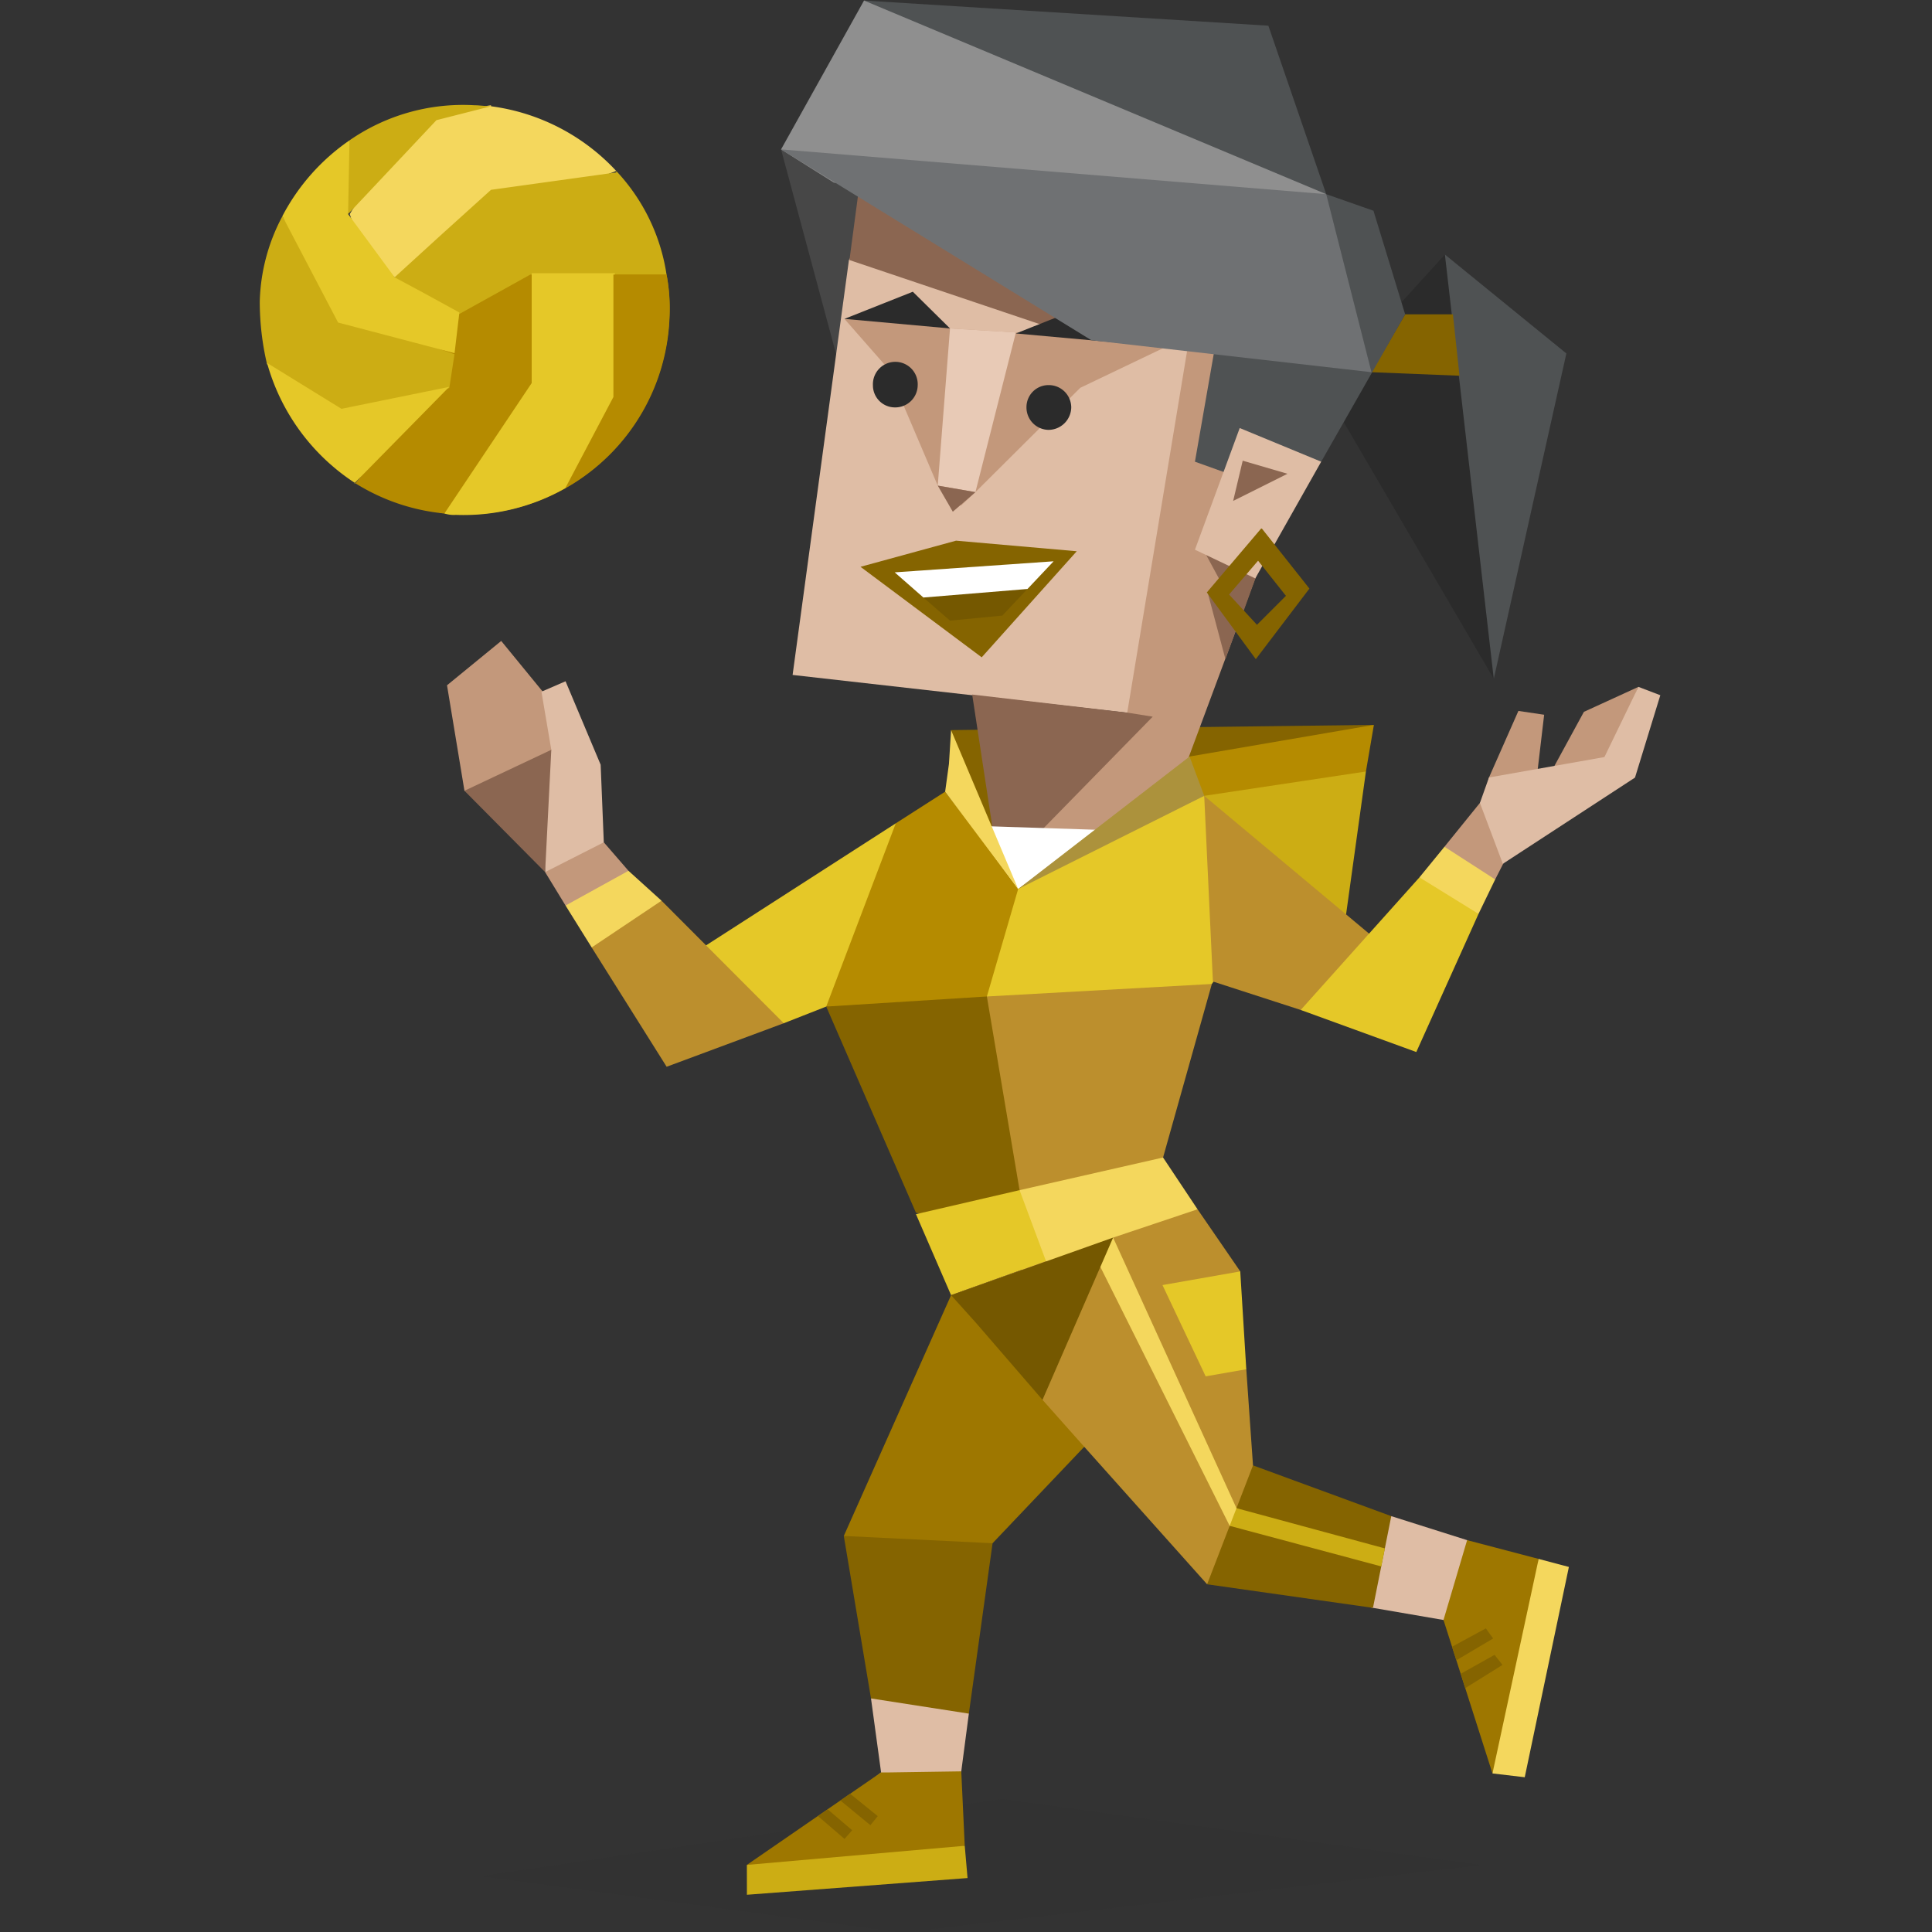 <svg id="illustration" xmlns="http://www.w3.org/2000/svg" viewBox="0 0 400 400"><rect x="0" y="0" width="400" height="400" fill="#333333" stroke="none"/><defs><style>.cls-1,.cls-6{fill:#2b2b2b;}.cls-1{opacity:0.1;}.cls-2,.cls-9{fill:#856400;}.cls-3{fill:#474747;}.cls-10,.cls-11,.cls-12,.cls-13,.cls-14,.cls-3,.cls-4,.cls-5,.cls-6,.cls-7,.cls-8,.cls-9{fill-rule:evenodd;}.cls-17,.cls-4{fill:#dfbda5;}.cls-18,.cls-5{fill:#8b6651;}.cls-7{fill:#4f5253;}.cls-16,.cls-8{fill:#c3987b;}.cls-10{fill:#e8cab6;}.cls-11,.cls-25{fill:#755800;}.cls-12,.cls-22{fill:#fff;}.cls-13{fill:#8f8f8f;}.cls-14{fill:#6f7173;}.cls-15{fill:#b58b00;}.cls-19{fill:#ccad14;}.cls-20{fill:#f4d75d;}.cls-21{fill:#e5c828;}.cls-23{fill:#bc8f2d;}.cls-24{fill:#9e7700;}.cls-26{fill:#ac923c;}</style></defs><title>Entrepreneur (ESTP) personality</title><polygon class="cls-1" points="99.57 388.45 207.42 372.46 306.63 386.14 186.73 400.11 99.57 388.45"/><polygon class="cls-2" points="284.45 150.08 266.09 159.01 242.77 159.22 201.44 177.58 196.91 151.16 284.45 150.08"/><polygon class="cls-3" points="178.37 92.89 161.71 30.93 177.85 26.25 190.34 46.97 178.37 92.89"/><polygon class="cls-4" points="189.72 30.93 175.76 53.84 164.1 139.74 235.95 147.86 251.15 40.2 189.72 30.93"/><path class="cls-5" d="M179.2,28.75l-3.33,25.09,51,17.18s7.91-24.37,7.18-25.3c-.93-1.25-1.14-4.17-2.81-8.44L179.2,29.16Z"/><polygon class="cls-6" points="299.15 52.7 303 59.88 312.06 116.21 309.27 140.55 274.05 80.29 299.15 52.7"/><polygon class="cls-7" points="299.15 52.7 324.3 73.18 309.27 140.55 299.15 52.7"/><polygon class="cls-8" points="239.28 175.14 274.05 81.64 251.15 40.2 233.14 149 208.46 161.19 210.09 171.23 200.23 187.64 195.55 200.03 235.01 196.49 239.28 175.14"/><polygon class="cls-5" points="253.71 136.47 258.38 123.65 250.03 122.66 253.71 136.47"/><polygon class="cls-5" points="256.89 128.12 260.67 117.69 248.54 112.71 256.89 128.12"/><polygon class="cls-5" points="201.28 143.8 233.45 147.55 238.66 148.38 200.23 187.64 205.51 171.54 201.28 143.8"/><polygon class="cls-9" points="290.92 65.08 300.81 65.08 302.17 77.79 283.95 77.06 290.92 65.08"/><polygon class="cls-7" points="274.58 40.2 284.36 43.63 290.92 65.08 273.54 95.59 254.38 98.09 247.4 95.59 255.63 48.43 274.58 40.2"/><polygon class="cls-8" points="201.95 101.89 223.66 80.29 243.03 71.02 210.33 68.83 196.69 68 189.19 63.94 174.83 66.02 183.78 76.22 194.15 100.54 198.99 104.65 201.95 101.89"/><polygon class="cls-10" points="196.69 68 194.15 100.54 201.95 101.89 210.33 68.83 196.69 68"/><polygon class="cls-5" points="197.27 105.95 194.15 100.54 201.95 101.89 197.27 105.95"/><polygon class="cls-9" points="178.16 117.35 197.94 111.94 222.93 114.13 203.25 136.09 178.16 117.35"/><polygon class="cls-11" points="212.73 121.94 207.52 127.45 196.69 128.5 191.18 123.71 193.05 122.77 211.17 121.52 212.73 121.94"/><polygon class="cls-12" points="185.24 118.5 218.14 116.21 212.73 121.94 191.18 123.71 185.24 118.5"/><polygon class="cls-6" points="174.83 66.02 188.99 60.4 196.69 68 174.83 66.02"/><polygon class="cls-6" points="210.33 69.04 224.49 63.42 232.2 71.02 210.33 69.04"/><polygon class="cls-4" points="256.67 88.62 273.54 95.59 259.89 119.75 247.4 113.81 256.67 88.62"/><polygon class="cls-5" points="255.31 103.71 257.29 95.38 266.56 98.09 255.31 103.71"/><path class="cls-9" d="M261.26,109.43l9.84,12.43L260,136.47l-10.14-13.81,11.24-13.23Zm-.79,6.66-6,7,5.77,6.27,6-6-5.76-7.26Z"/><polygon class="cls-13" points="161.71 30.93 178.89 0.11 192.84 2.82 267.5 33.64 274.58 40.2 262.6 46.66 172.64 37.81 161.71 30.93"/><polygon class="cls-7" points="178.89 0.11 262.6 5.32 274.58 40.2 178.89 0.11"/><polygon class="cls-14" points="225.97 70.45 161.71 30.93 274.58 40.2 283.95 77.06 225.97 70.45"/><path class="cls-6" d="M190,79.77a4.64,4.64,0,0,1-4.68,4.58,4.56,4.56,0,0,1-4.59-4.58,4.64,4.64,0,1,1,9.27,0Z"/><path class="cls-6" d="M221.79,84.3A4.73,4.73,0,0,1,217.1,89a4.64,4.64,0,0,1-4.58-4.68,4.56,4.56,0,0,1,4.58-4.59A4.65,4.65,0,0,1,221.79,84.3Z"/><path class="cls-15" d="M92,106.31c-6.84-.72,3.31-9.14-2.16-12.53,1.37-18.07-2.59-31.39,5.47-36.35,11.81-7.42,36.94-1.66,42.7-.58A42.35,42.35,0,0,1,92,106.31Z"/><polygon class="cls-16" points="92.55 141.88 96.16 163.72 98.61 164.44 115.15 156.17 114.86 146.24 103.77 132.7 92.55 141.88"/><polygon class="cls-17" points="125.01 174.39 124.36 158.33 117.09 141.05 112.1 143.21 114.14 155.24 112.27 164.74 112.86 180.56 120.55 180.64 125.01 174.39"/><polygon class="cls-18" points="114.14 155.24 96.16 163.72 112.86 180.56 114.14 155.24"/><polygon class="cls-16" points="130.12 180.29 125.01 174.39 112.86 180.56 117.09 187.48 126.14 190.11 130.12 180.29"/><polygon class="cls-17" points="199.02 366.74 200.59 354.79 192.55 343.13 180.33 351.64 182.42 366.96 166.85 379.27 166.56 383.95 171.53 384.74 194.85 376.61 199.02 366.74"/><polygon class="cls-17" points="288.05 313.9 282.29 320.46 283.97 332.89 284.26 332.89 298.86 335.4 308.71 339.23 312.08 325.35 303.75 318.87 288.05 313.9"/><path class="cls-15" d="M92,106.31a42.26,42.26,0,0,1-18.43-6.26L90.93,78.59,95.11,64.7l7.34-6.56,7.34-1.58V79.31l-18.07,27Z"/><path class="cls-19" d="M55.29,75.42a56.94,56.94,0,0,1-1.51-13,39.54,39.54,0,0,1,4.68-17.64L71.57,65.49,94.1,73.34l-1.08,7L70.7,86.73Z"/><path class="cls-20" d="M101.66,22a43,43,0,0,1,25.92,13.39l-23,8.93L94.39,51.59,82,57.64l-7-5.47-2.59-7.85L84.6,24.38l17.06-2.59Z"/><path class="cls-19" d="M127.58,35.39A40,40,0,0,1,138,56.85H109.79L95.11,65l-8.86-1.65-4.82-5.69,9.79-8.93,10.44-9.43,25.92-3.6Z"/><path class="cls-19" d="M98.2,21.79c1.08,0,2.38.21,3.46.21l-11.3,2.88L72.07,44.32l-1.8-7.85,2.09-7.41A41.24,41.24,0,0,1,98.2,21.79Z"/><path class="cls-21" d="M58.46,44.75a43.5,43.5,0,0,1,13.9-15.69l-.29,15.26,9.65,13.11,5.76,3.09,7.63,4.18-1,8.42L70,66.78Z"/><path class="cls-21" d="M73.58,100.05A43.49,43.49,0,0,1,55.29,75.14l15.41,9.5L93,80.1l-19.66,20Z"/><path class="cls-21" d="M117.07,101.05a42.52,42.52,0,0,1-22.68,5.55,6.31,6.31,0,0,1-2.38-.29l18.07-27V56.56h17.21V82.05l-9.94,18.72Z"/><path class="cls-15" d="M138,56.85a35,35,0,0,1,.57,9.14,42.7,42.7,0,0,1-21.52,35.06L127,82.19V56.85Z"/><polygon class="cls-15" points="195.68 163.91 201.15 170.96 215.05 175.78 221.82 191.91 205.33 213.22 171.06 208.4 168.4 190.4 185.46 170.46 195.68 163.91"/><polygon class="cls-22" points="201.15 170.96 227.79 171.82 210.8 184.06 201.15 170.96"/><polygon class="cls-2" points="213.97 256.56 227.58 225.17 204.32 206.31 171.06 208.4 189.64 251.09 213.97 256.56"/><polygon class="cls-23" points="240.8 239.65 217.93 255.05 211.09 246.41 204.32 206.31 227.61 197.46 250.9 203.72 240.8 239.65"/><polygon class="cls-20" points="247.94 250.37 240.8 239.65 211.09 246.41 211.88 274.92 247.94 250.37"/><polygon class="cls-21" points="196.91 268.15 216.56 261.1 211.09 246.41 189.64 251.38 196.91 268.15"/><polygon class="cls-21" points="185.46 170.46 137.01 201.63 134.42 210.34 162.27 211.85 171.06 208.4 185.46 170.46"/><polygon class="cls-23" points="138.02 220.86 162.27 211.85 136.96 186.48 125.15 187.08 122.5 196.16 138.02 220.86"/><polygon class="cls-20" points="130.12 180.29 136.96 186.48 122.5 196.16 117.09 187.48 130.12 180.29"/><polygon class="cls-23" points="249.92 328.01 224.48 299.54 194.82 309.26 196.91 268.15 216.56 261.1 221.82 262.9 230.46 256.23 247.94 250.37 256.78 263.23 251.98 273.34 258.03 283.49 259.42 303.39 265.9 317.79 249.92 328.01"/><polygon class="cls-24" points="196.91 268.15 174.7 318 191.18 331.61 205.5 319.51 224.48 299.54 215.84 289.82 215.77 270.96 196.91 268.15"/><polygon class="cls-2" points="288.05 313.9 259.42 303.39 249.92 328.01 284.26 332.89 288.05 313.9"/><polygon class="cls-2" points="180.33 351.64 200.59 354.79 205.5 319.51 174.7 318 180.33 351.64"/><polygon class="cls-20" points="225.56 257.78 254.59 315.91 257.1 314.91 256 312.25 230.46 256.23 225.56 257.78"/><polygon class="cls-19" points="285.98 324.31 254.59 315.91 256 312.25 286.72 320.58 285.98 324.31"/><polygon class="cls-21" points="240.68 266.06 256.78 263.23 258.03 283.49 249.62 284.96 240.68 266.06"/><polygon class="cls-24" points="199.02 366.74 184.29 366.96 182.42 366.96 154.63 386.11 180.17 386.54 199.74 382.15 199.02 366.74"/><polygon class="cls-19" points="154.63 386.11 154.64 392.29 200.32 388.83 199.74 382.15 154.63 386.11"/><path class="cls-2" d="M174,372.78l6.21,5.11,1.52-1.88L176,371.37ZM169.35,376l5.5,4.73,1.58-1.8-5.06-4.32Z"/><polygon class="cls-24" points="316.05 346.22 318.56 322.76 303.75 318.87 298.86 335.4 309 367.17 316.05 346.22"/><polygon class="cls-20" points="324.82 324.42 318.56 322.76 309 367.17 315.68 367.96 324.82 324.42"/><path class="cls-2" d="M300.63,340.94l.89,2.8,7.62-4.51-1.51-2.09Zm2.73,8.57,7.72-4.81-1.65-2.08-7,3.92Z"/><polygon class="cls-25" points="230.46 256.23 215.84 289.82 202.09 273.91 196.91 268.15 230.46 256.23"/><polygon class="cls-15" points="284.45 150.08 246.29 156.63 242.19 168.87 272.86 171.54 282.8 159.73 284.45 150.08"/><polygon class="cls-20" points="196.91 151.16 210.8 184.06 195.68 163.91 196.47 158.15 196.91 151.16"/><polygon class="cls-21" points="232.83 169.27 210.8 184.06 204.32 206.31 250.9 203.72 261.34 189.1 249.32 164.77 232.83 169.27"/><polygon class="cls-19" points="278.69 189.32 282.8 159.73 249.32 164.77 258.17 184.85 278.69 189.32"/><polygon class="cls-16" points="311.65 177.98 309.56 182.08 300.48 184.06 299.06 175.31 306.69 165.88 313.2 168.19 311.65 177.98"/><polygon class="cls-16" points="327.93 147.38 319.22 163.36 331.53 160.99 339.22 142.21 327.93 147.38"/><polygon class="cls-16" points="314.37 147.19 308.27 160.99 306.69 168.19 317.92 163.08 319.7 147.98 314.37 147.19"/><polygon class="cls-17" points="308.27 160.99 306.4 166.24 311.15 178.84 338.51 160.99 343.75 143.94 339.22 142.21 332.18 156.74 308.56 160.92 308.27 160.99"/><polygon class="cls-23" points="291.8 213.85 269.3 209.1 251.12 203.21 249.32 164.77 288.34 197.38 291.8 213.85"/><polygon class="cls-21" points="293.23 217.81 269.3 209.1 293.88 181.65 301.22 182.95 306.11 189.21 293.23 217.81"/><polygon class="cls-20" points="299.06 175.31 309.56 182.08 306.11 189.21 293.88 181.65 299.06 175.31"/><polygon class="cls-26" points="246.29 156.63 210.8 184.06 249.32 164.77 246.29 156.63"/></svg>



